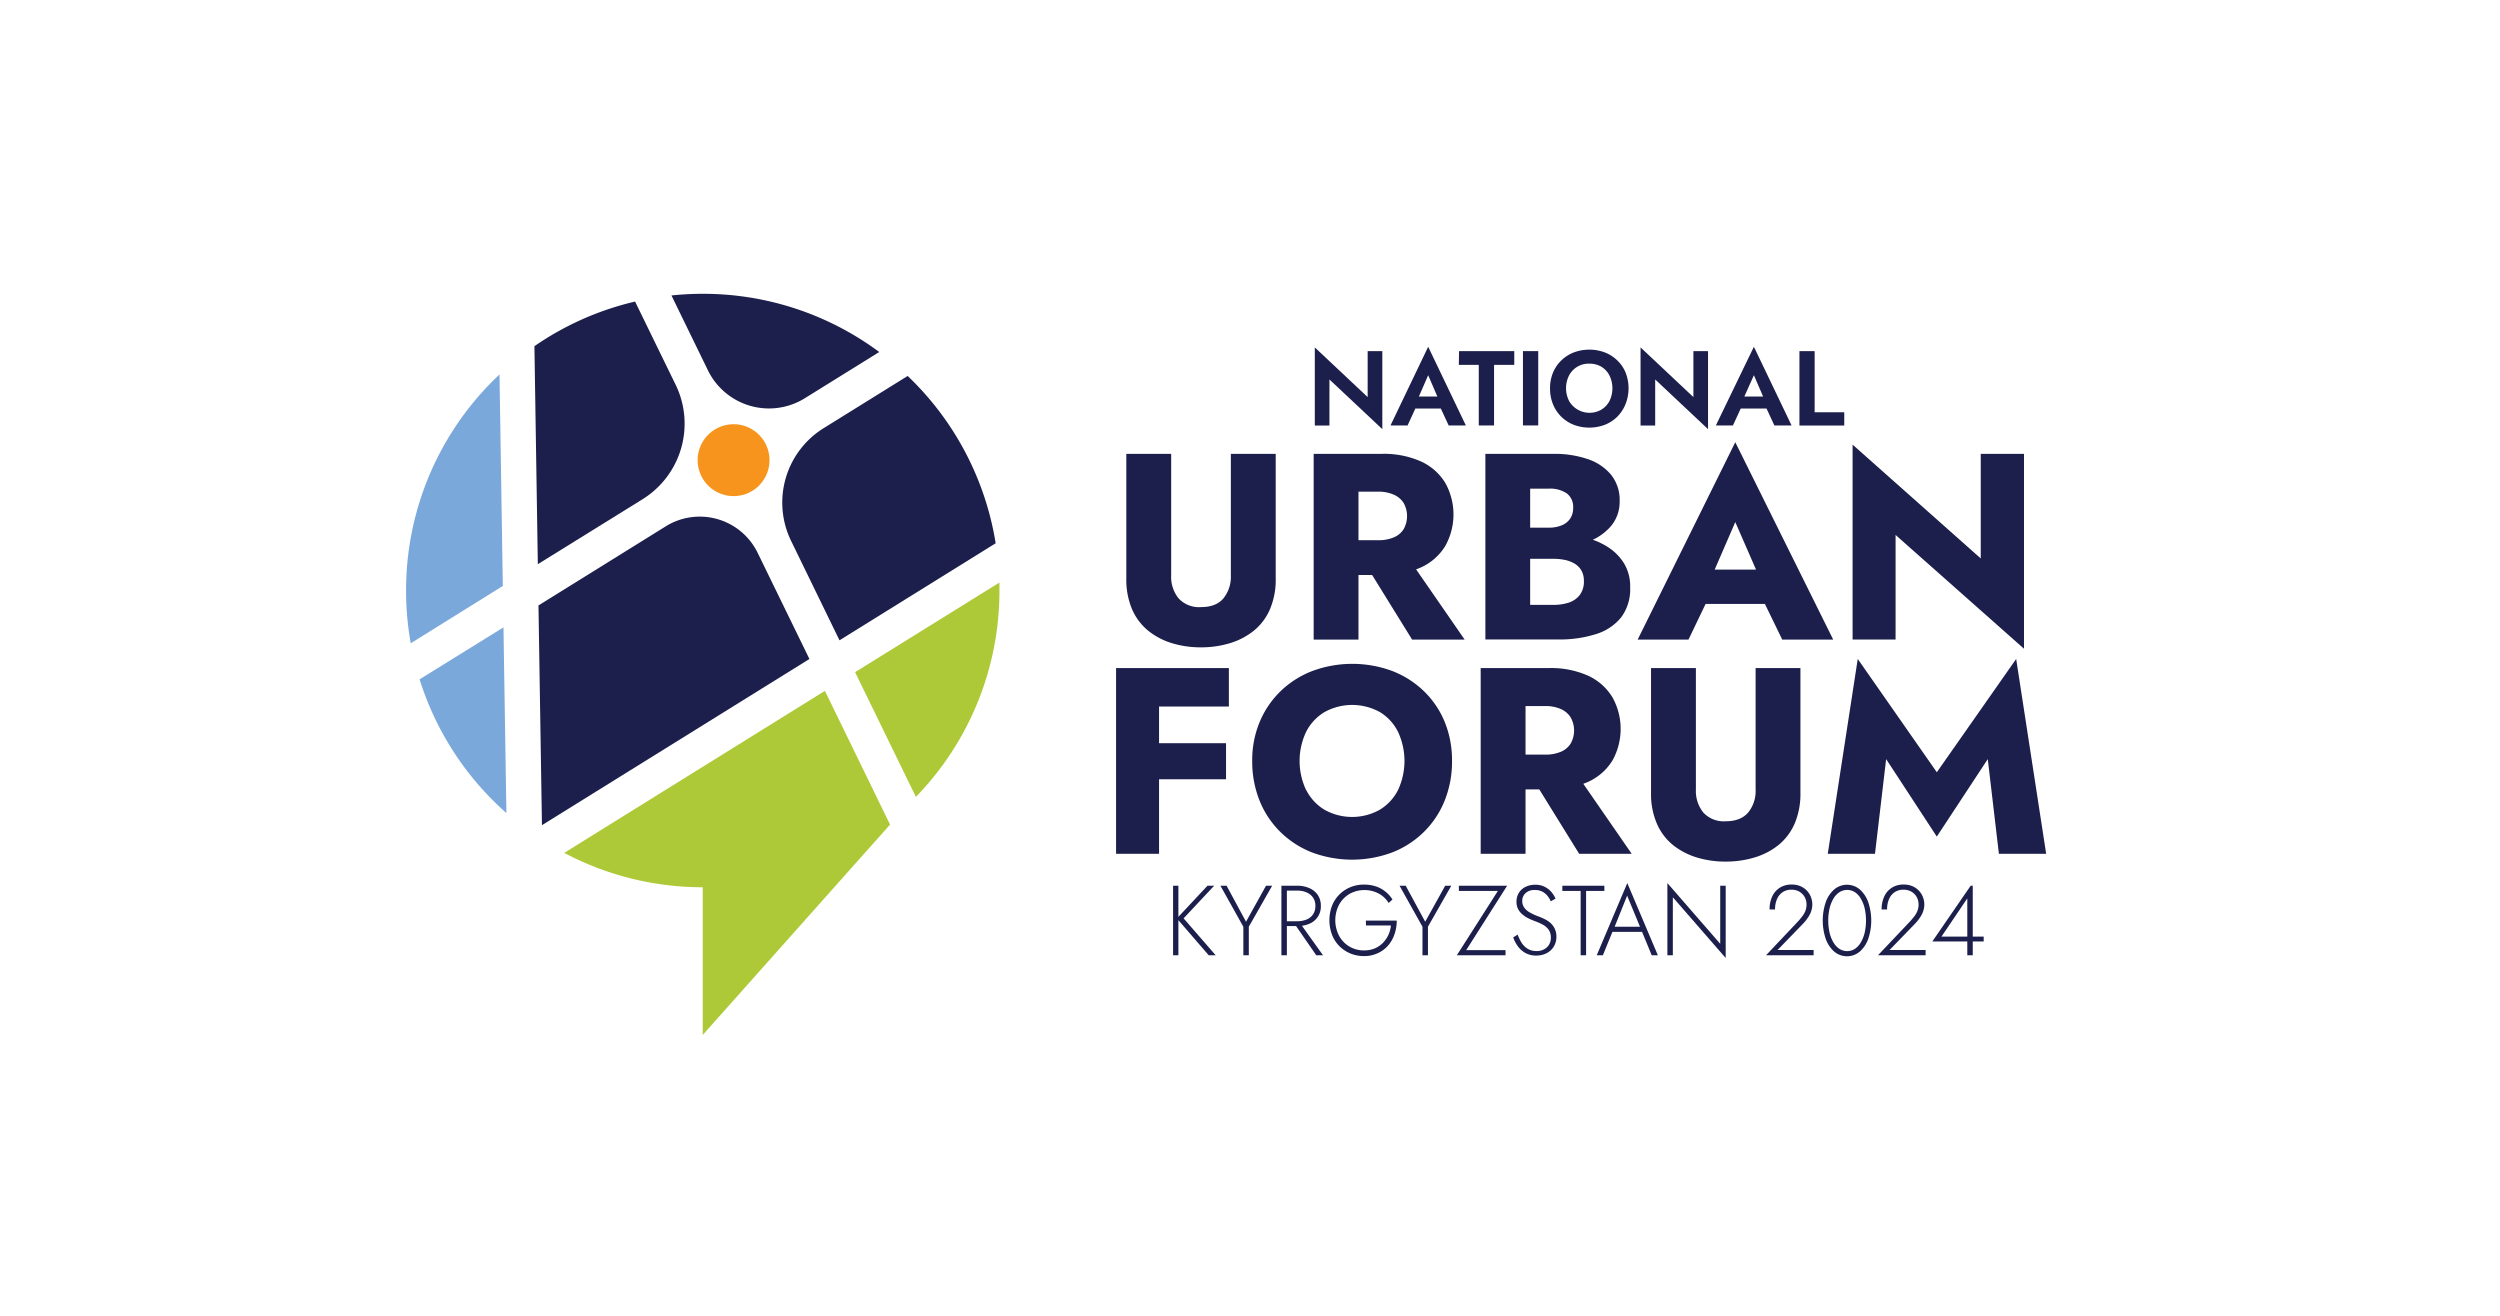 <?xml version="1.0" encoding="UTF-8"?> <svg xmlns="http://www.w3.org/2000/svg" id="Layer_1" data-name="Layer 1" viewBox="0 0 654.26 344.3"><defs><style>.cls-1{fill:#1c1f4c;}.cls-2{fill:#f7941d;}.cls-3{fill:#adc937;}.cls-4{fill:#7aa8da;}</style></defs><path class="cls-1" d="M361.76,91.89v20.42l-13.84-13v12.06h-3.83V90.92l13.83,13V91.89Z"></path><path class="cls-1" d="M370.84,104.89l.08.89-2.55,5.56H363.9l9.86-20.59,9.86,20.59h-4.5l-2.5-5.39.05-1-2.91-6.75Zm-1.69-1.11h9.33l.47,3.14H368.67Z"></path><path class="cls-1" d="M381.84,91.89h14.45v3.59H391v15.86h-4V95.48h-5.22Z"></path><path class="cls-1" d="M402.56,91.89v19.45h-4V91.89Z"></path><path class="cls-1" d="M406.42,97.54a9.68,9.68,0,0,1,5.43-5.3,11.62,11.62,0,0,1,8.16,0,9.72,9.72,0,0,1,3.26,2.1,9.31,9.31,0,0,1,2.17,3.2,11.28,11.28,0,0,1,0,8.14A9.92,9.92,0,0,1,423.3,109a9.76,9.76,0,0,1-3.25,2.15,11.57,11.57,0,0,1-8.25,0,9.8,9.8,0,0,1-3.26-2.15,9.62,9.62,0,0,1-2.14-3.27,10.83,10.83,0,0,1-.75-4.07A10.58,10.58,0,0,1,406.42,97.54Zm4.2,7.38a6.19,6.19,0,0,0,8.47,2.28,5.85,5.85,0,0,0,2.13-2.28,7.61,7.61,0,0,0,0-6.61A5.73,5.73,0,0,0,419.12,96a6.05,6.05,0,0,0-3.2-.83,5.78,5.78,0,0,0-5.3,3.11,7.39,7.39,0,0,0,0,6.61Z"></path><path class="cls-1" d="M447,91.89v20.42l-13.83-13v12.06h-3.83V90.92l13.83,13V91.89Z"></path><path class="cls-1" d="M456,104.89l.08.89-2.56,5.56h-4.47L459,90.75l9.86,20.59h-4.5l-2.5-5.39.06-1L459,98.2Zm-1.7-1.11h9.33l.48,3.14H453.87Z"></path><path class="cls-1" d="M474.9,91.89v16h7.75v3.48H470.92V91.89Z"></path><path class="cls-1" d="M306.5,118.78v31.81a8.9,8.9,0,0,0,1.94,6,7.22,7.22,0,0,0,5.83,2.29q4,0,5.91-2.29a9,9,0,0,0,1.94-6V118.78h11.74v32.64a19.67,19.67,0,0,1-1.5,8A14.69,14.69,0,0,1,328.2,165a18.42,18.42,0,0,1-6.25,3.3,25.83,25.83,0,0,1-7.68,1.11,25.47,25.47,0,0,1-7.64-1.11,18.32,18.32,0,0,1-6.21-3.3,14.81,14.81,0,0,1-4.17-5.59,19.85,19.85,0,0,1-1.49-8V118.78Z"></path><path class="cls-1" d="M355.52,118.78v48.61H343.79V118.78Zm-4.37,0H361.5a23.76,23.76,0,0,1,10.41,2,14.48,14.48,0,0,1,6.32,5.59,16.94,16.94,0,0,1,0,16.52,14.48,14.48,0,0,1-6.32,5.59,23.76,23.76,0,0,1-10.41,2H351.15v-9.1h9.51a10.19,10.19,0,0,0,4.06-.73,5.53,5.53,0,0,0,2.61-2.15,7,7,0,0,0,0-6.88,5.82,5.82,0,0,0-2.61-2.18,9.84,9.84,0,0,0-4.06-.77h-9.51Zm16.94,26.6,15.21,22H369.55l-13.61-22Z"></path><path class="cls-1" d="M397.47,138.09h7.84a8.46,8.46,0,0,0,3.44-.63,4.85,4.85,0,0,0,2.19-1.77,4.94,4.94,0,0,0,.76-2.81,4.38,4.38,0,0,0-1.66-3.75,7.81,7.81,0,0,0-4.73-1.25h-4.86V158.3h6a13.26,13.26,0,0,0,4.1-.59,6,6,0,0,0,2.88-2,5.79,5.79,0,0,0,1.08-3.71,5.37,5.37,0,0,0-.62-2.64,5,5,0,0,0-1.74-1.81,8.09,8.09,0,0,0-2.54-1,15.32,15.32,0,0,0-3.16-.31h-8.95v-6.39h10.27a30.68,30.68,0,0,1,6.88.77,19.48,19.48,0,0,1,6,2.46,13.54,13.54,0,0,1,4.34,4.31,11.56,11.56,0,0,1,1.63,6.28,12.42,12.42,0,0,1-2.32,7.85,13.55,13.55,0,0,1-6.57,4.41,31.4,31.4,0,0,1-10,1.42h-19V118.78h17.84a26.74,26.74,0,0,1,8.93,1.36,13.46,13.46,0,0,1,6.11,4.09,10.54,10.54,0,0,1,2.26,6.91,9.9,9.9,0,0,1-2.26,6.53,14.1,14.1,0,0,1-6.11,4.13,25.7,25.7,0,0,1-8.93,1.43h-9.09Z"></path><path class="cls-1" d="M447.33,152.32l.55,2.57-6,12.5H428.58l25.55-51.66,25.63,51.66H466.42l-5.83-12,.42-3-6.88-15.76Zm-5.07-3.26h24.09l.77,9h-25.7Z"></path><path class="cls-1" d="M529.69,118.78v51L496.08,140v27.36H484.83v-51l33.54,29.79V118.78Z"></path><path class="cls-1" d="M303.33,174.84v48.61H292.08V174.84Zm-3.47,0H321.6v10.07H299.86Zm0,19.65h21v9.45h-21Z"></path><path class="cls-1" d="M329.69,188.87a24.22,24.22,0,0,1,5.52-8.06,24.66,24.66,0,0,1,8.33-5.24,30.11,30.11,0,0,1,20.73,0,24.73,24.73,0,0,1,8.3,5.24,23.85,23.85,0,0,1,5.49,8.06A26.47,26.47,0,0,1,380,199.14a27.43,27.43,0,0,1-1.91,10.35,24.1,24.1,0,0,1-5.42,8.2,24.53,24.53,0,0,1-8.29,5.38,30,30,0,0,1-21.05,0,24.53,24.53,0,0,1-8.29-5.38,24.1,24.1,0,0,1-5.42-8.2,27.43,27.43,0,0,1-1.91-10.35A25.94,25.94,0,0,1,329.69,188.87Zm12.15,17.88a12.79,12.79,0,0,0,4.79,5.17,14.82,14.82,0,0,0,14.45,0,12.79,12.79,0,0,0,4.79-5.17,18,18,0,0,0,0-15.21,12.56,12.56,0,0,0-4.72-5.17,15,15,0,0,0-14.55,0,12.79,12.79,0,0,0-4.79,5.17,17.86,17.86,0,0,0,0,15.21Z"></path><path class="cls-1" d="M399.24,174.84v48.61H387.5V174.84Zm-4.38,0h10.35a23.93,23.93,0,0,1,10.42,2,14.66,14.66,0,0,1,6.32,5.59A17,17,0,0,1,422,199a14.53,14.53,0,0,1-6.32,5.59,23.92,23.92,0,0,1-10.42,2H394.86v-9.1h9.52a10.41,10.41,0,0,0,4.06-.73,5.61,5.61,0,0,0,2.6-2.15,7,7,0,0,0,0-6.88,5.8,5.8,0,0,0-2.6-2.19,9.87,9.87,0,0,0-4.06-.76h-9.52Zm16.95,26.6,15.21,22H413.27l-13.62-22Z"></path><path class="cls-1" d="M443.82,174.84v31.8a9,9,0,0,0,1.94,6,7.26,7.26,0,0,0,5.84,2.29c2.64,0,4.6-.77,5.9-2.29a8.91,8.91,0,0,0,1.95-6v-31.8h11.73v32.64a19.8,19.8,0,0,1-1.49,8,14.85,14.85,0,0,1-4.17,5.6,18.39,18.39,0,0,1-6.25,3.29,25.72,25.72,0,0,1-7.67,1.11,25.42,25.42,0,0,1-7.64-1.11,18.62,18.62,0,0,1-6.22-3.29,14.72,14.72,0,0,1-4.16-5.6,19.63,19.63,0,0,1-1.5-8V174.84Z"></path><path class="cls-1" d="M490.69,223.45H478.33l7.85-51,20.69,29.65,20.77-29.65,7.85,51H523.12l-2.91-24.79-13.34,20.28-13.26-20.28Z"></path><path class="cls-1" d="M308.39,231.8V250H307V231.8Zm9.36,0-8,8.53,8.4,9.67h-1.82L308,240.36l8-8.56Z"></path><path class="cls-1" d="M332.93,231.8l-6.11,10.72V250h-1.43v-7.46l-6-10.74H321l5.09,9.42,5.23-9.42Z"></path><path class="cls-1" d="M336.78,231.8V250h-1.43V231.8Zm-.68,0h3.41a7.59,7.59,0,0,1,3.16.63,5.19,5.19,0,0,1,2.2,1.79,5,5,0,0,1,.8,2.86,4.85,4.85,0,0,1-3,4.67,7.75,7.75,0,0,1-3.16.61H336.1v-1.27h3.41a6.35,6.35,0,0,0,2.46-.46,3.67,3.67,0,0,0,1.67-1.35,3.87,3.87,0,0,0,.6-2.2,3.73,3.73,0,0,0-.61-2.18,3.89,3.89,0,0,0-1.68-1.35,5.87,5.87,0,0,0-2.44-.47H336.1Zm3.93,9.52,6.21,8.68h-1.77l-6-8.68Z"></path><path class="cls-1" d="M357.45,240.93h8.08a10.82,10.82,0,0,1-.57,3.52,8.87,8.87,0,0,1-1.69,3,7.94,7.94,0,0,1-2.7,2,8.15,8.15,0,0,1-3.59.76,9.24,9.24,0,0,1-3.6-.69,8.91,8.91,0,0,1-2.89-1.94,8.72,8.72,0,0,1-1.91-3,10.8,10.8,0,0,1,0-7.49,8.67,8.67,0,0,1,4.8-4.9,9.24,9.24,0,0,1,3.6-.69,9.66,9.66,0,0,1,3.08.47,7.91,7.91,0,0,1,2.48,1.34,8.56,8.56,0,0,1,1.88,2.09l-1,.91a7,7,0,0,0-2.55-2.44,8.09,8.09,0,0,0-7.7.07,7.41,7.41,0,0,0-2.71,2.79,8.83,8.83,0,0,0,0,8.2,7.24,7.24,0,0,0,2.7,2.79,7.35,7.35,0,0,0,3.86,1,7,7,0,0,0,2.76-.52,6.61,6.61,0,0,0,2.12-1.43,7.74,7.74,0,0,0,1.44-2.08,7.53,7.53,0,0,0,.67-2.5h-6.52Z"></path><path class="cls-1" d="M379.81,231.8l-6.11,10.72V250h-1.43v-7.46l-6-10.74h1.61l5.1,9.42,5.23-9.42Z"></path><path class="cls-1" d="M381.78,231.8h12.64l-10.71,16.85H394V250H381.26L392,233.16h-10.2Z"></path><path class="cls-1" d="M398.28,246.83a5.09,5.09,0,0,0,1.57,1.5,4.33,4.33,0,0,0,2.24.56,3.81,3.81,0,0,0,2.77-1,3.31,3.31,0,0,0,1-2.48,3.45,3.45,0,0,0-.6-2.13,4.54,4.54,0,0,0-1.55-1.32,16.12,16.12,0,0,0-2-.89c-.52-.19-1.07-.42-1.63-.69a8,8,0,0,1-1.57-1,4.68,4.68,0,0,1-1.19-1.42,4.13,4.13,0,0,1-.45-2,4.3,4.3,0,0,1,.62-2.3,4.21,4.21,0,0,1,1.75-1.56,5.56,5.56,0,0,1,2.52-.56,5.34,5.34,0,0,1,2.51.55,5.7,5.7,0,0,1,1.75,1.37,6.78,6.78,0,0,1,1.07,1.72l-1.25.7a5.52,5.52,0,0,0-.82-1.38,4.5,4.5,0,0,0-1.34-1.13,4.05,4.05,0,0,0-2-.45,3.37,3.37,0,0,0-2.44.82,2.66,2.66,0,0,0-.86,2,3,3,0,0,0,.49,1.74,4.47,4.47,0,0,0,1.48,1.31,14.62,14.62,0,0,0,2.45,1.11,14.82,14.82,0,0,1,1.56.7,6.76,6.76,0,0,1,1.47,1,5,5,0,0,1,1.08,1.5,4.85,4.85,0,0,1,.41,2.06,4.94,4.94,0,0,1-.4,2,4.65,4.65,0,0,1-1.12,1.57,5.12,5.12,0,0,1-1.68,1,6.09,6.09,0,0,1-2.08.35,5.79,5.79,0,0,1-2.78-.65,6.09,6.09,0,0,1-2-1.74,9,9,0,0,1-1.25-2.37l1.17-.73A10.45,10.45,0,0,0,398.28,246.83Z"></path><path class="cls-1" d="M408.87,231.8h11v1.36h-4.78V250h-1.43V233.16h-4.79Z"></path><path class="cls-1" d="M422.37,243l-.16.31L419.48,250h-1.61l8-18.9,8,18.9h-1.61l-2.71-6.57-.13-.34-3.59-8.69Zm-.62-.47h8.39l.47,1.35h-9.33Z"></path><path class="cls-1" d="M451.62,231.8v18.91l-13.83-15.89V250h-1.43V231.1L450.19,247V231.8Z"></path><path class="cls-1" d="M470.68,241c.39-.45.75-.89,1.07-1.32a5.4,5.4,0,0,0,.76-1.39,4.67,4.67,0,0,0,.27-1.6,4.25,4.25,0,0,0-.23-1.35,3.72,3.72,0,0,0-.73-1.24,3.87,3.87,0,0,0-1.24-.91,4.08,4.08,0,0,0-1.75-.35,4,4,0,0,0-2.29.64,4.08,4.08,0,0,0-1.48,1.8,6.62,6.62,0,0,0-.52,2.73h-1.43a7.89,7.89,0,0,1,.69-3.41,5.33,5.33,0,0,1,2-2.29,5.55,5.55,0,0,1,3.06-.82,5.65,5.65,0,0,1,2.46.49,5.31,5.31,0,0,1,1.69,1.26,5.31,5.31,0,0,1,1.28,3.4,5.67,5.67,0,0,1-.71,2.78,10.91,10.91,0,0,1-1.76,2.36l-6.63,6.84h9.44V250H462.17Z"></path><path class="cls-1" d="M477.8,236.12a8,8,0,0,1,2.21-3.34,5.16,5.16,0,0,1,6.71,0,8,8,0,0,1,2.21,3.34,15.07,15.07,0,0,1,0,9.57,8,8,0,0,1-2.21,3.34,5.19,5.19,0,0,1-6.71,0,8,8,0,0,1-2.21-3.34,15.07,15.07,0,0,1,0-9.57Zm1,7.93a9.15,9.15,0,0,0,1,2.55,5.12,5.12,0,0,0,1.55,1.7,3.78,3.78,0,0,0,4.12,0,5.07,5.07,0,0,0,1.53-1.7,9.15,9.15,0,0,0,1-2.55,14.72,14.72,0,0,0,0-6.29,9.15,9.15,0,0,0-1-2.55,5,5,0,0,0-1.53-1.7,3.78,3.78,0,0,0-4.12,0,5,5,0,0,0-1.55,1.7,9.15,9.15,0,0,0-1,2.55,14.72,14.72,0,0,0,0,6.29Z"></path><path class="cls-1" d="M500,241q.58-.67,1.08-1.32a5.69,5.69,0,0,0,.75-1.39,4.67,4.67,0,0,0,.27-1.6,4.25,4.25,0,0,0-.23-1.35,3.72,3.72,0,0,0-.73-1.24,3.87,3.87,0,0,0-1.24-.91,4.08,4.08,0,0,0-1.75-.35,4,4,0,0,0-2.29.64,4.08,4.08,0,0,0-1.48,1.8,6.62,6.62,0,0,0-.52,2.73h-1.43a7.89,7.89,0,0,1,.69-3.41,5.28,5.28,0,0,1,2-2.29,5.5,5.5,0,0,1,3.05-.82,5.65,5.65,0,0,1,2.46.49,5.31,5.31,0,0,1,1.69,1.26,5.31,5.31,0,0,1,1.28,3.4,5.67,5.67,0,0,1-.71,2.78,10.91,10.91,0,0,1-1.76,2.36l-6.63,6.84h9.44V250H491.47Z"></path><path class="cls-1" d="M515.73,231.8h.55V250h-1.43V235.11l-6.76,10h11.05v1.27H505.7Z"></path><circle class="cls-2" cx="191.98" cy="120.41" r="9.41" transform="translate(-29.42 72.09) rotate(-19.78)"></circle><path class="cls-3" d="M223.78,175.91l15.91,32.64a77.38,77.38,0,0,0,21.87-54q0-1,0-2.1Z"></path><path class="cls-1" d="M139.86,90.6l.89,57.05,27.41-17a23.27,23.27,0,0,0,8.64-30L166.2,78.92A77.18,77.18,0,0,0,139.86,90.6Z"></path><path class="cls-1" d="M174.22,137.75l-33.3,20.69.91,57.51,70-43.49-13.55-27.78A16.85,16.85,0,0,0,174.22,137.75Z"></path><path class="cls-4" d="M109.81,177.78a77.6,77.6,0,0,0,22.72,35l-.77-48.6Z"></path><path class="cls-1" d="M237.54,98.39l-22,13.67a22.92,22.92,0,0,0-8.5,29.51l12.66,26,40.87-25.4A77.46,77.46,0,0,0,237.54,98.39Z"></path><path class="cls-1" d="M210.64,104.21,230.1,92.12a77.3,77.3,0,0,0-46.19-15.23,79,79,0,0,0-8.19.43l9.54,19.58A17.78,17.78,0,0,0,210.64,104.21Z"></path><path class="cls-3" d="M232.93,215.8l-17.05-35-68.22,42.4a77.38,77.38,0,0,0,36.25,9v38.65Z"></path><path class="cls-4" d="M131.59,153.35,130.72,98a77.43,77.43,0,0,0-24.45,56.56,78.33,78.33,0,0,0,1.22,13.79Z"></path></svg> 